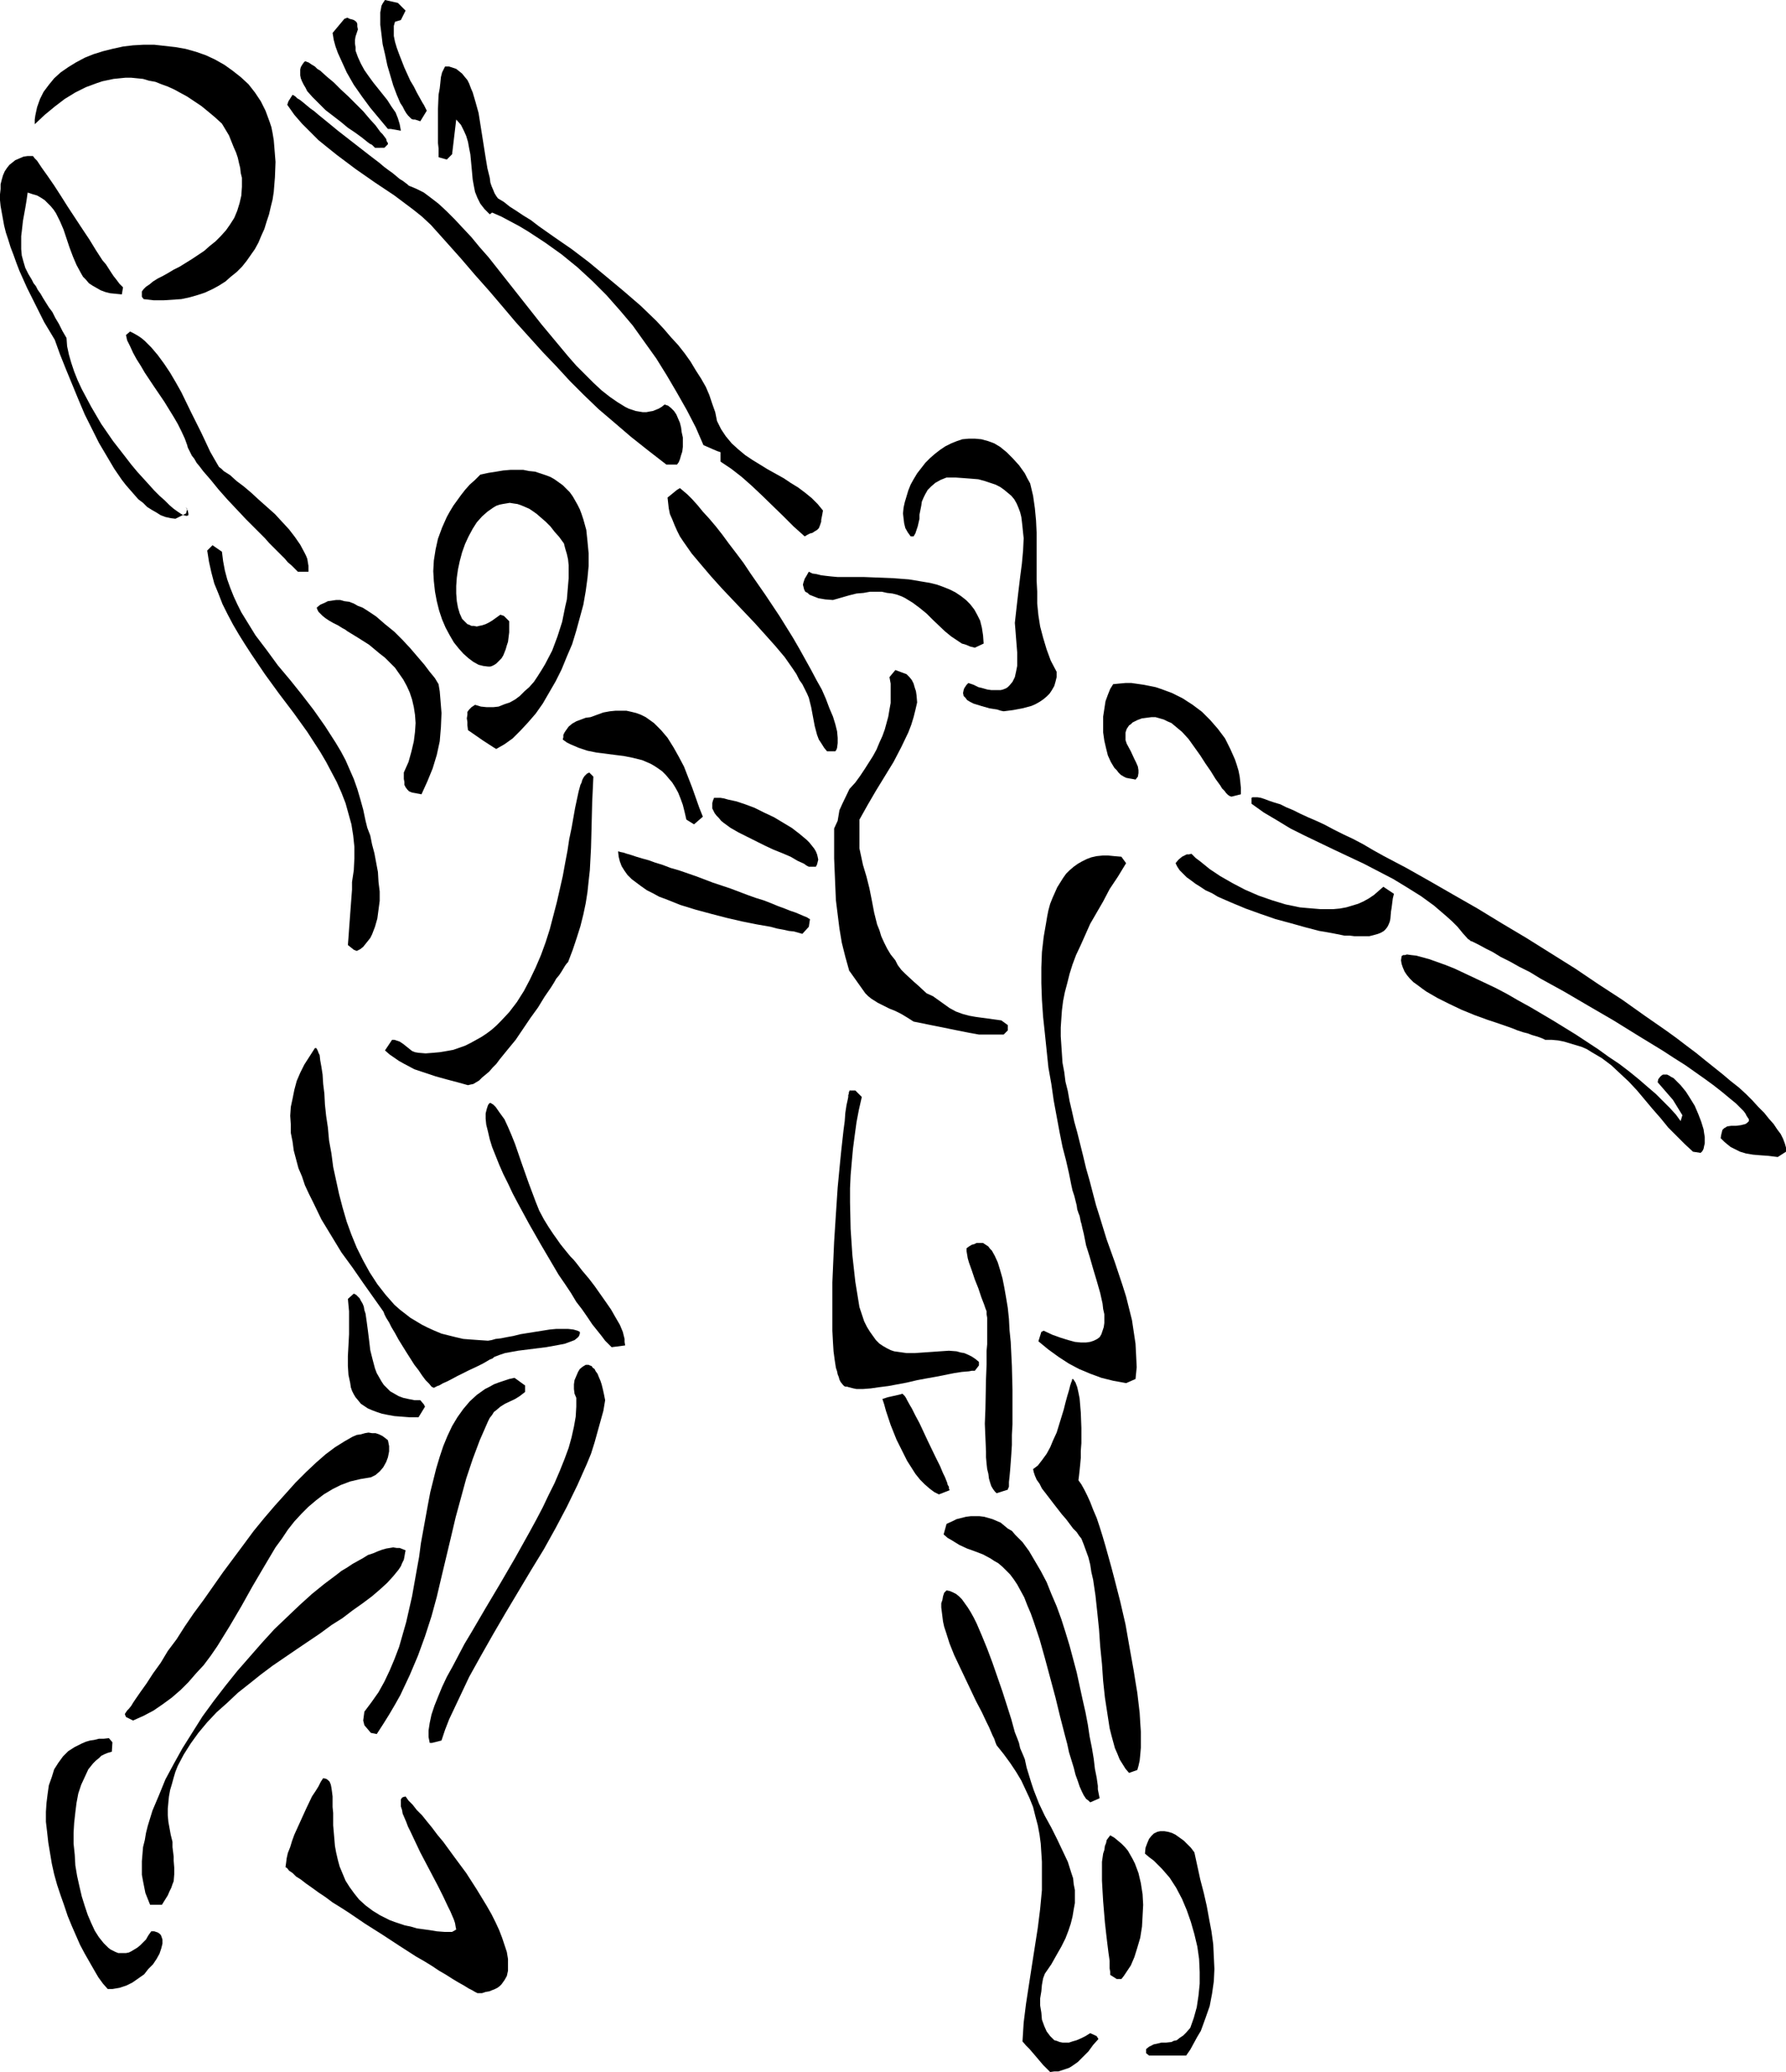 <?xml version="1.0" encoding="UTF-8" standalone="no"?>
<svg
   version="1.0"
   width="129.724mm"
   height="150.43mm"
   id="svg41"
   sodipodi:docname="Basketball Players 04.wmf"
   xmlns:inkscape="http://www.inkscape.org/namespaces/inkscape"
   xmlns:sodipodi="http://sodipodi.sourceforge.net/DTD/sodipodi-0.dtd"
   xmlns="http://www.w3.org/2000/svg"
   xmlns:svg="http://www.w3.org/2000/svg">
  <sodipodi:namedview
     id="namedview41"
     pagecolor="#ffffff"
     bordercolor="#000000"
     borderopacity="0.25"
     inkscape:showpageshadow="2"
     inkscape:pageopacity="0.0"
     inkscape:pagecheckerboard="0"
     inkscape:deskcolor="#d1d1d1"
     inkscape:document-units="mm" />
  <defs
     id="defs1">
    <pattern
       id="WMFhbasepattern"
       patternUnits="userSpaceOnUse"
       width="6"
       height="6"
       x="0"
       y="0" />
  </defs>
  <path
     style="fill:#000000;fill-opacity:1;fill-rule:evenodd;stroke:none"
     d="m 131.381,546.904 h -0.323 l -0.646,-0.323 -0.808,-0.485 -0.97,-0.485 -1.293,-0.808 -1.454,-0.808 -1.616,-0.969 -1.778,-1.131 -1.939,-1.131 -1.939,-1.293 -2.101,-1.293 -2.262,-1.293 -4.525,-2.908 -4.686,-3.07 -4.848,-3.07 -4.525,-3.07 -2.262,-1.454 -2.101,-1.293 -1.939,-1.454 -1.939,-1.293 -1.778,-1.293 -1.616,-1.131 -1.454,-1.131 -1.293,-0.808 -0.97,-0.969 -0.97,-0.646 -0.485,-0.646 -0.485,-0.323 0.162,-1.131 0.162,-1.293 0.323,-1.454 0.646,-1.616 0.485,-1.616 0.646,-1.777 1.616,-3.554 1.616,-3.554 1.616,-3.393 0.97,-1.454 0.808,-1.293 0.646,-1.293 0.646,-0.969 0.808,0.162 0.485,0.323 0.485,0.485 0.323,0.808 0.162,0.808 0.162,1.131 0.162,1.293 v 1.293 1.616 l 0.162,1.616 v 3.393 l 0.323,3.716 0.162,1.939 0.323,1.777 0.485,2.1 0.485,1.777 0.808,1.939 0.808,1.939 1.131,1.777 1.293,1.777 1.293,1.616 1.778,1.616 1.939,1.454 2.101,1.293 2.586,1.293 1.293,0.485 1.454,0.485 1.454,0.485 1.616,0.323 1.616,0.485 3.555,0.485 1.939,0.323 2.101,0.162 h 2.101 l 1.131,-0.646 -0.162,-0.808 -0.162,-0.969 -0.323,-0.969 -0.485,-1.131 -0.485,-1.131 -0.646,-1.293 -1.293,-2.747 -1.454,-2.908 -1.616,-3.07 -3.232,-6.14 -1.454,-3.07 -1.293,-2.747 -0.646,-1.293 -0.485,-1.293 -0.485,-1.131 -0.485,-1.131 -0.162,-0.969 -0.323,-0.969 v -0.808 -0.646 -0.485 l 0.323,-0.485 0.323,-0.162 0.646,-0.162 0.808,1.131 1.131,1.131 1.131,1.454 1.454,1.454 1.293,1.616 1.454,1.777 1.454,1.939 1.616,1.939 3.07,4.201 3.232,4.362 2.909,4.524 2.747,4.524 1.293,2.262 1.131,2.262 0.97,2.1 0.808,2.1 0.646,1.939 0.646,1.939 0.323,1.939 v 1.616 1.616 l -0.323,1.454 -0.646,1.131 -0.808,1.131 -0.485,0.485 -0.646,0.485 -0.646,0.323 -0.808,0.323 -0.808,0.323 -0.97,0.162 -0.97,0.323 z"
     id="path1" />
  <path
     style="fill:#000000;fill-opacity:1;fill-rule:evenodd;stroke:none"
     d="m 30.866,545.774 h -1.293 l -1.293,-1.454 -1.293,-1.777 -1.131,-1.939 -1.293,-2.262 -1.293,-2.262 -1.293,-2.424 -1.131,-2.585 -1.131,-2.585 -1.131,-2.747 -0.97,-2.908 -0.97,-2.747 -0.97,-2.908 -0.808,-2.908 -0.646,-2.908 -0.485,-2.908 -0.485,-2.908 -0.323,-2.908 -0.323,-2.747 v -2.747 l 0.162,-2.424 0.323,-2.585 0.323,-2.262 0.808,-2.262 0.646,-2.1 1.131,-1.777 1.293,-1.777 1.454,-1.454 1.778,-1.131 1.939,-0.969 1.131,-0.485 1.131,-0.323 1.131,-0.162 1.293,-0.323 h 1.293 l 1.454,-0.162 0.97,1.131 -0.162,2.585 -1.131,0.323 -0.808,0.323 -0.97,0.485 -0.646,0.646 -0.808,0.646 -0.808,0.808 -1.293,1.616 -0.97,2.1 -0.97,2.1 -0.808,2.424 -0.485,2.585 -0.323,2.585 -0.323,2.908 -0.162,2.747 v 2.908 l 0.323,3.07 0.162,2.908 0.485,2.908 0.646,2.908 0.646,2.747 0.808,2.585 0.808,2.424 0.97,2.262 0.97,2.1 1.131,1.777 1.293,1.616 1.293,1.293 0.646,0.485 0.646,0.323 0.646,0.323 0.808,0.323 h 0.646 0.808 0.646 l 0.808,-0.162 0.646,-0.323 0.808,-0.485 0.808,-0.485 0.808,-0.646 0.808,-0.808 0.808,-0.808 0.646,-1.131 0.808,-1.131 h 0.808 l 0.485,0.162 0.485,0.162 0.485,0.323 0.323,0.323 0.162,0.323 0.162,0.485 0.162,0.485 v 1.131 l -0.323,1.293 -0.485,1.454 -0.808,1.454 -0.97,1.454 -1.293,1.293 -1.131,1.454 -1.616,1.131 -1.616,1.131 -1.616,0.808 -1.939,0.646 z"
     id="path2" />
  <path
     style="fill:#000000;fill-opacity:1;fill-rule:evenodd;stroke:none"
     d="m 42.662,522.669 h -1.454 l -0.646,-1.616 -0.646,-1.616 -0.323,-1.616 -0.323,-1.616 -0.323,-1.777 v -1.777 -1.939 l 0.162,-1.939 0.162,-1.939 0.485,-1.939 0.323,-1.939 0.485,-1.939 0.646,-2.1 0.646,-2.1 1.778,-4.201 1.778,-4.362 2.262,-4.201 2.424,-4.362 2.747,-4.362 2.747,-4.362 3.07,-4.201 3.232,-4.201 3.232,-4.039 3.394,-3.878 3.394,-3.878 3.394,-3.716 3.555,-3.393 3.394,-3.231 3.394,-3.07 3.394,-2.747 3.232,-2.424 1.454,-1.131 1.616,-0.969 1.454,-0.969 1.454,-0.808 1.454,-0.808 1.293,-0.808 1.454,-0.485 1.131,-0.485 1.293,-0.485 1.131,-0.323 0.97,-0.162 0.97,-0.162 0.97,0.162 h 0.808 l 0.808,0.323 0.808,0.323 -0.162,0.808 -0.162,0.969 -0.162,0.808 -0.485,0.969 -0.323,0.808 -0.646,0.969 -1.454,1.777 -1.616,1.777 -1.939,1.777 -2.262,1.939 -2.586,1.939 -2.747,1.939 -2.747,2.1 -3.07,1.939 -3.07,2.262 -6.464,4.362 -6.626,4.524 -3.232,2.424 -3.232,2.585 -3.07,2.424 -2.909,2.747 -2.909,2.585 -2.586,2.747 -2.424,2.908 -2.101,2.908 -1.939,3.07 -1.616,3.07 -0.646,1.616 -0.485,1.616 -0.485,1.777 -0.485,1.616 -0.323,1.777 -0.162,1.616 -0.162,1.777 v 1.777 l 0.162,1.777 0.323,1.777 0.323,1.777 0.485,1.939 v 1.454 l 0.162,1.293 0.162,1.293 v 1.131 l 0.162,1.939 v 1.777 l -0.162,1.939 -0.323,0.808 -0.323,0.969 -0.485,0.969 -0.485,1.131 -0.808,1.293 -0.808,1.293 z"
     id="path3" />
  <path
     style="fill:#000000;fill-opacity:1;fill-rule:evenodd;stroke:none"
     d="m 118.614,478.238 h -0.646 l -0.162,-0.808 -0.162,-0.808 v -1.777 l 0.323,-2.1 0.485,-2.262 0.808,-2.424 0.97,-2.424 1.131,-2.747 1.293,-2.747 1.616,-2.908 1.616,-3.07 1.616,-3.07 1.939,-3.231 3.878,-6.624 4.04,-6.786 4.04,-6.947 3.878,-6.947 1.939,-3.554 1.778,-3.393 1.616,-3.393 1.616,-3.231 1.454,-3.393 1.293,-3.231 1.131,-3.07 0.808,-2.908 0.646,-2.908 0.485,-2.747 0.162,-2.747 v -2.424 l -0.485,-1.131 -0.162,-1.293 v -1.293 l 0.162,-1.131 0.485,-1.131 0.485,-1.131 0.485,-0.808 0.808,-0.646 0.808,-0.485 h 0.323 0.485 l 0.323,0.162 0.485,0.162 0.323,0.485 0.485,0.323 0.323,0.646 0.485,0.646 0.323,0.808 0.485,1.131 0.323,0.969 0.323,1.293 0.323,1.454 0.323,1.616 -0.485,2.908 -0.808,2.908 -0.808,2.908 -0.808,2.908 -0.97,3.07 -1.131,2.747 -2.586,5.816 -2.909,5.978 -3.07,5.816 -3.232,5.816 -3.555,5.816 -6.949,11.633 -3.394,5.816 -3.394,5.978 -3.232,5.816 -2.747,5.816 -2.747,5.816 -1.131,2.908 -0.97,2.908 z"
     id="path4" />
  <path
     style="fill:#000000;fill-opacity:1;fill-rule:evenodd;stroke:none"
     d="m 101.808,475.492 -1.778,-2.1 -0.323,-1.293 0.323,-2.424 1.939,-2.585 1.939,-2.747 1.616,-2.908 1.454,-3.07 1.293,-3.07 1.293,-3.393 0.97,-3.393 0.97,-3.393 0.808,-3.554 0.808,-3.554 1.293,-7.271 0.646,-3.554 0.485,-3.716 1.293,-7.109 0.646,-3.554 0.646,-3.393 0.808,-3.231 0.808,-3.231 0.97,-3.231 0.97,-2.908 1.131,-2.747 1.293,-2.747 1.454,-2.424 1.616,-2.262 1.778,-2.1 1.939,-1.777 2.262,-1.616 1.293,-0.646 1.131,-0.646 1.293,-0.485 1.454,-0.485 1.454,-0.485 1.454,-0.323 2.909,2.1 v 1.777 l -1.454,1.131 -1.293,0.808 -2.747,1.293 -1.293,0.808 -1.131,0.969 -0.646,0.485 -0.485,0.808 -0.646,0.808 -0.485,0.969 -2.262,5.17 -1.939,5.17 -1.778,5.332 -1.454,5.332 -1.454,5.332 -1.293,5.493 -2.586,10.825 -1.293,5.493 -1.454,5.332 -1.778,5.493 -1.939,5.332 -2.262,5.332 -1.293,2.747 -1.293,2.747 -1.454,2.585 -1.616,2.747 -1.616,2.585 -1.778,2.747 z"
     id="path5" />
  <path
     style="fill:#000000;fill-opacity:1;fill-rule:evenodd;stroke:none"
     d="m 36.522,472.099 -1.939,-0.969 -0.323,-0.808 0.323,-0.485 0.323,-0.485 0.485,-0.485 0.646,-0.808 0.485,-0.808 0.646,-0.969 1.454,-2.1 0.808,-1.131 0.808,-1.131 1.778,-2.747 2.101,-2.908 1.939,-3.231 2.424,-3.231 2.262,-3.554 2.424,-3.554 2.747,-3.716 5.333,-7.594 5.656,-7.594 2.747,-3.716 2.909,-3.554 2.909,-3.393 2.909,-3.231 2.747,-3.07 2.909,-2.908 2.747,-2.585 2.586,-2.262 1.293,-0.969 1.293,-0.969 1.293,-0.808 1.293,-0.808 1.131,-0.646 1.131,-0.646 1.131,-0.485 1.131,-0.162 1.131,-0.323 0.97,-0.162 0.97,0.162 h 0.97 l 0.97,0.323 0.97,0.485 0.646,0.485 0.808,0.646 0.323,1.616 v 1.454 l -0.323,1.616 -0.485,1.293 -0.808,1.454 -0.97,1.131 -1.131,0.969 -1.293,0.646 -2.909,0.485 -2.747,0.646 -2.586,0.969 -2.262,1.131 -2.424,1.454 -2.101,1.616 -2.101,1.777 -1.939,1.939 -1.939,2.1 -1.778,2.262 -1.616,2.424 -1.778,2.424 -3.07,5.17 -3.232,5.493 -3.07,5.493 -3.232,5.493 -3.394,5.493 -1.778,2.585 -1.939,2.585 -2.101,2.262 -2.101,2.424 -2.101,2.1 -2.424,2.1 -2.424,1.777 -2.586,1.777 -2.747,1.454 z"
     id="path6" />
  <path
     style="fill:#000000;fill-opacity:1;fill-rule:evenodd;stroke:none"
     d="m 95.505,356.417 1.616,-1.454 0.646,0.323 0.485,0.485 0.485,0.485 0.323,0.646 0.485,0.808 0.323,0.808 0.162,0.969 0.323,0.969 0.323,2.262 0.323,2.424 0.323,2.585 0.323,2.747 0.646,2.585 0.646,2.424 0.485,1.293 0.646,1.131 0.646,1.131 0.646,0.969 0.808,0.808 0.97,0.969 1.131,0.646 1.131,0.646 1.293,0.485 1.454,0.323 1.616,0.323 h 1.616 l 0.97,1.131 0.323,0.646 -1.778,2.908 h -2.424 l -2.101,-0.162 -2.101,-0.162 -1.778,-0.323 -1.616,-0.323 -1.454,-0.485 -1.293,-0.485 -1.131,-0.485 -0.97,-0.646 -0.97,-0.646 -0.646,-0.808 -0.808,-0.969 -0.485,-0.808 -0.485,-0.969 -0.323,-0.969 -0.162,-1.131 -0.485,-2.262 -0.162,-2.424 v -2.747 l 0.162,-2.908 0.162,-3.07 v -3.07 -3.231 z"
     id="path7" />
  <path
     style="fill:#000000;fill-opacity:1;fill-rule:evenodd;stroke:none"
     d="m 119.099,380.814 -0.323,-0.162 -0.323,-0.162 -0.646,-0.808 -0.97,-0.969 -0.97,-1.293 -0.97,-1.454 -1.131,-1.454 -2.262,-3.554 -2.101,-3.393 -0.97,-1.777 -0.97,-1.616 -0.646,-1.293 -0.808,-1.293 -0.485,-0.969 -0.162,-0.485 -0.162,-0.323 -2.747,-3.878 -2.747,-3.878 -2.909,-4.201 -3.07,-4.201 -2.747,-4.524 -2.747,-4.524 -2.262,-4.685 -1.131,-2.262 -1.131,-2.424 -0.808,-2.424 -0.97,-2.262 -0.646,-2.424 -0.646,-2.424 -0.323,-2.424 -0.485,-2.424 v -2.262 l -0.162,-2.424 0.162,-2.424 0.485,-2.262 0.485,-2.424 0.646,-2.424 0.97,-2.262 1.131,-2.262 1.454,-2.262 1.454,-2.262 h 0.323 l 0.162,0.162 0.162,0.323 0.162,0.323 0.162,0.485 0.323,0.646 0.162,1.454 0.323,1.777 0.323,2.1 0.162,2.585 0.323,2.585 0.162,3.07 0.323,3.07 0.485,3.231 0.323,3.554 0.646,3.554 0.485,3.716 0.808,3.716 0.808,3.716 0.97,3.716 1.131,3.878 1.293,3.554 1.454,3.554 1.778,3.554 1.778,3.231 2.101,3.231 2.262,2.908 2.424,2.747 1.454,1.293 1.454,1.131 1.454,1.131 1.616,0.969 1.616,0.969 1.616,0.808 1.778,0.808 1.939,0.808 1.939,0.485 1.939,0.485 2.101,0.485 2.101,0.162 2.262,0.162 2.424,0.162 0.97,-0.162 1.131,-0.323 1.454,-0.162 1.616,-0.323 1.778,-0.323 1.939,-0.485 4.04,-0.646 4.04,-0.646 1.778,-0.162 h 1.778 1.454 l 1.454,0.162 1.131,0.323 0.323,0.162 0.323,0.162 v 0.485 l -0.162,0.485 -0.162,0.323 -0.323,0.323 -0.808,0.646 -1.293,0.485 -1.293,0.485 -1.616,0.323 -1.778,0.323 -1.778,0.323 -3.878,0.485 -3.878,0.485 -1.778,0.323 -1.778,0.323 -1.454,0.485 -1.293,0.485 -0.323,0.162 -0.323,0.323 -0.808,0.323 -0.808,0.485 -1.131,0.646 -1.293,0.646 -2.747,1.293 -2.909,1.454 -2.747,1.454 -1.131,0.485 -1.131,0.646 -0.485,0.162 -0.323,0.162 z"
     id="path8" />
  <path
     style="fill:#000000;fill-opacity:1;fill-rule:evenodd;stroke:none"
     d="m 167.902,369.665 -0.808,-0.808 -0.97,-0.969 -0.97,-1.293 -1.293,-1.616 -1.293,-1.616 -1.293,-1.939 -1.454,-2.1 -1.616,-2.1 -1.454,-2.424 -1.616,-2.424 -1.778,-2.585 -1.616,-2.747 -3.232,-5.493 -3.232,-5.655 -3.07,-5.655 -1.454,-2.747 -1.293,-2.747 -1.293,-2.585 -1.131,-2.585 -0.97,-2.424 -0.97,-2.424 -0.646,-2.1 -0.485,-2.1 -0.485,-1.939 -0.162,-1.616 v -1.454 l 0.323,-1.293 0.323,-0.969 0.323,-0.485 0.323,-0.162 0.808,0.485 0.646,0.646 1.131,1.616 1.293,1.777 0.97,2.1 0.97,2.262 0.97,2.424 1.778,5.17 1.939,5.493 0.97,2.585 0.97,2.585 0.97,2.424 1.293,2.424 1.293,2.1 1.293,1.939 0.808,1.131 1.131,1.616 1.293,1.616 1.454,1.777 0.808,0.808 0.808,0.969 1.616,2.1 1.778,2.1 1.616,2.1 3.07,4.362 1.454,2.1 1.293,2.262 1.131,1.939 0.808,1.939 0.485,1.939 v 0.808 l 0.162,0.969 z"
     id="path9" />
  <path
     style="fill:#000000;fill-opacity:1;fill-rule:evenodd;stroke:none"
     d="m 128.472,297.768 -2.909,-0.808 -3.07,-0.808 -2.909,-0.808 -2.909,-0.969 -2.909,-0.969 -2.747,-1.454 -1.454,-0.808 -2.586,-1.777 -1.293,-1.131 1.939,-2.908 h 0.646 l 0.485,0.162 0.97,0.323 0.97,0.646 0.808,0.646 1.616,1.293 0.808,0.323 0.97,0.162 1.939,0.162 2.101,-0.162 1.778,-0.162 1.939,-0.323 1.778,-0.323 3.232,-1.131 1.616,-0.808 1.454,-0.808 1.454,-0.808 1.454,-0.969 1.293,-0.969 1.293,-1.131 1.131,-1.131 2.424,-2.585 2.101,-2.747 1.939,-3.07 1.616,-3.07 1.616,-3.393 1.454,-3.393 1.293,-3.554 1.131,-3.554 0.97,-3.716 0.97,-3.716 0.808,-3.554 0.808,-3.554 0.646,-3.554 0.646,-3.393 0.485,-3.231 0.646,-3.07 0.485,-2.747 0.485,-2.747 0.485,-2.262 0.485,-2.262 0.485,-1.777 0.323,-0.646 0.162,-0.646 0.323,-0.646 0.323,-0.485 0.323,-0.323 0.323,-0.323 0.323,-0.162 0.323,-0.162 1.131,1.131 -0.162,3.554 -0.162,3.393 -0.162,6.463 -0.162,6.14 -0.323,6.14 -0.323,2.908 -0.323,3.07 -0.485,3.07 -0.646,3.07 -0.808,3.231 -0.97,3.07 -1.131,3.393 -1.293,3.393 -0.323,0.323 -0.485,0.646 -0.485,0.808 -0.485,0.808 -0.646,0.969 -0.808,0.969 -0.646,1.131 -0.808,1.293 -1.778,2.585 -1.778,2.908 -2.101,2.908 -4.04,5.978 -2.262,2.747 -2.101,2.585 -0.97,1.293 -0.97,0.969 -0.97,1.131 -0.97,0.808 -0.97,0.808 -0.808,0.808 -0.808,0.485 -0.808,0.485 -0.808,0.162 z"
     id="path10" />
  <path
     style="fill:#000000;fill-opacity:1;fill-rule:evenodd;stroke:none"
     d="m 97.121,260.608 -1.616,-1.293 0.162,-2.1 0.162,-2.262 0.323,-4.362 0.323,-4.362 0.162,-2.1 v -2.1 l 0.485,-3.231 0.162,-3.231 v -3.231 l -0.323,-3.07 -0.485,-3.07 -0.808,-2.908 -0.808,-2.908 -1.131,-2.908 -1.293,-2.908 -1.454,-2.747 -1.454,-2.747 -1.616,-2.747 -3.555,-5.493 -3.717,-5.17 -4.04,-5.332 -3.878,-5.332 -3.717,-5.493 -1.778,-2.747 -1.616,-2.585 -1.616,-2.747 -1.454,-2.747 -1.454,-2.908 -1.131,-2.908 -1.131,-2.747 -0.808,-3.07 -0.646,-2.908 -0.485,-3.07 1.454,-1.454 2.586,1.777 0.323,2.585 0.485,2.585 0.646,2.424 0.808,2.262 0.97,2.424 0.97,2.1 1.131,2.262 1.293,2.1 2.586,4.201 3.07,4.039 3.07,4.201 3.394,4.039 3.232,4.039 3.232,4.201 3.07,4.362 2.909,4.524 1.454,2.424 1.293,2.424 1.131,2.585 1.131,2.585 0.97,2.747 0.808,2.747 0.808,2.908 0.646,3.07 0.485,1.939 0.808,2.1 0.485,2.424 0.646,2.424 0.485,2.585 0.485,2.585 0.162,2.747 0.323,2.585 v 2.585 l -0.323,2.424 -0.323,2.424 -0.646,2.262 -0.808,2.1 -0.485,0.969 -0.646,0.808 -0.646,0.808 -0.646,0.808 -0.808,0.646 -0.97,0.485 z"
     id="path11" />
  <path
     style="fill:#000000;fill-opacity:1;fill-rule:evenodd;stroke:none"
     d="m 220.261,256.245 -1.131,-0.323 -1.131,-0.323 -1.454,-0.162 -1.454,-0.323 -1.778,-0.323 -1.778,-0.485 -3.717,-0.646 -4.04,-0.808 -4.202,-0.969 -4.363,-1.131 -4.202,-1.131 -4.202,-1.293 -4.04,-1.616 -1.778,-0.646 -1.778,-0.969 -1.616,-0.808 -1.616,-1.131 -1.293,-0.969 -1.293,-0.969 -1.131,-1.131 -0.808,-1.131 -0.808,-1.293 -0.485,-1.293 -0.323,-1.293 -0.162,-1.454 h 0.162 l 0.485,0.162 0.808,0.162 0.97,0.323 1.131,0.323 1.454,0.485 1.616,0.485 1.778,0.485 1.778,0.646 2.101,0.646 2.101,0.808 2.262,0.646 4.686,1.616 4.686,1.777 4.848,1.616 4.686,1.777 2.262,0.808 2.101,0.646 2.101,0.808 1.939,0.808 1.778,0.646 1.616,0.646 1.454,0.485 1.131,0.485 1.131,0.485 0.808,0.323 0.485,0.323 0.323,0.162 -0.323,2.1 z"
     id="path12" />
  <path
     style="fill:#000000;fill-opacity:1;fill-rule:evenodd;stroke:none"
     d="m 222.038,237.827 -0.646,-0.323 -0.646,-0.485 -1.778,-0.808 -1.939,-1.131 -2.262,-0.969 -2.424,-0.969 -2.424,-1.131 -4.848,-2.424 -2.262,-1.131 -2.262,-1.293 -1.778,-1.293 -0.808,-0.646 -0.646,-0.808 -0.646,-0.646 -0.485,-0.646 -0.323,-0.646 -0.323,-0.646 v -0.808 -0.646 l 0.162,-0.646 0.323,-0.808 h 1.778 l 0.97,0.162 1.131,0.323 2.262,0.485 2.424,0.808 2.586,0.969 2.586,1.293 2.747,1.293 2.424,1.454 2.424,1.454 2.101,1.616 1.939,1.616 0.808,0.808 0.646,0.808 0.646,0.808 0.485,0.808 0.323,0.808 0.162,0.646 0.162,0.808 -0.162,0.646 -0.162,0.646 -0.323,0.646 z"
     id="path13" />
  <path
     style="fill:#000000;fill-opacity:1;fill-rule:evenodd;stroke:none"
     d="m 190.526,226.194 -2.101,-1.293 -0.485,-2.1 -0.485,-1.939 -0.646,-1.777 -0.646,-1.616 -0.808,-1.454 -0.808,-1.293 -0.97,-1.131 -0.808,-0.969 -0.97,-0.969 -1.131,-0.808 -0.97,-0.646 -1.131,-0.646 -2.262,-0.969 -2.586,-0.646 -2.424,-0.485 -2.586,-0.323 -5.01,-0.646 -2.424,-0.485 -2.424,-0.808 -2.262,-0.969 -0.97,-0.485 -1.131,-0.808 0.162,-0.646 v -0.646 l 0.323,-0.646 0.323,-0.485 0.808,-1.131 0.97,-0.808 1.131,-0.646 1.293,-0.485 1.293,-0.485 1.293,-0.162 1.778,-0.646 1.778,-0.646 1.778,-0.323 1.616,-0.162 h 1.454 1.454 l 1.454,0.323 1.293,0.323 1.293,0.485 1.293,0.646 1.131,0.808 1.131,0.808 0.97,0.969 0.97,0.969 1.778,2.1 1.616,2.585 1.454,2.585 1.454,2.747 1.131,2.908 1.131,2.908 0.97,2.747 0.97,2.747 0.97,2.424 z"
     id="path14" />
  <path
     style="fill:#000000;fill-opacity:1;fill-rule:evenodd;stroke:none"
     d="m 113.12,217.469 -0.808,-0.323 -0.485,-0.485 -0.485,-0.646 -0.323,-0.646 v -0.808 l -0.162,-0.808 v -1.777 l 1.293,-2.908 0.808,-2.908 0.646,-2.747 0.323,-2.585 0.162,-2.424 -0.162,-2.262 -0.323,-2.1 -0.485,-2.1 -0.646,-1.939 -0.808,-1.777 -0.97,-1.777 -1.131,-1.616 -1.131,-1.616 -1.293,-1.293 -1.454,-1.454 -1.454,-1.131 -2.909,-2.424 -3.07,-1.939 -2.909,-1.777 -0.646,-0.485 -0.646,-0.323 -1.293,-0.808 -1.293,-0.646 -1.131,-0.646 -0.97,-0.646 -0.808,-0.646 -0.646,-0.646 -0.485,-0.485 -0.323,-0.646 -0.162,-0.485 0.97,-0.808 1.131,-0.485 0.97,-0.485 1.131,-0.162 1.131,-0.162 h 1.131 l 1.131,0.323 1.293,0.162 1.293,0.485 1.131,0.646 1.293,0.485 1.293,0.808 2.424,1.616 2.424,2.1 2.586,2.1 2.262,2.262 2.101,2.262 1.939,2.262 1.939,2.262 1.454,1.939 0.808,0.969 0.646,0.808 0.485,0.808 0.485,0.808 0.323,1.939 0.162,1.939 0.323,4.039 -0.162,3.878 -0.323,3.878 -0.808,3.716 -1.131,3.716 -1.454,3.554 -1.616,3.554 z"
     id="path15" />
  <path
     style="fill:#000000;fill-opacity:1;fill-rule:evenodd;stroke:none"
     d="m 135.421,205.029 -2.747,-1.777 -4.202,-2.908 -0.162,-1.293 v -0.969 l -0.162,-0.969 0.162,-0.969 v -0.808 l 0.485,-0.646 0.646,-0.646 0.97,-0.646 1.616,0.485 1.616,0.162 h 1.778 l 1.454,-0.162 1.616,-0.646 1.454,-0.485 1.454,-0.808 1.293,-0.969 1.293,-1.293 1.293,-1.131 1.293,-1.454 0.97,-1.454 1.131,-1.777 0.97,-1.616 1.939,-3.716 1.454,-3.878 1.293,-4.039 0.808,-4.039 0.485,-2.1 0.162,-1.939 0.162,-1.939 0.162,-1.939 v -1.777 -1.777 l -0.162,-1.616 -0.323,-1.454 -0.485,-1.616 -0.323,-1.293 -1.293,-1.777 -1.293,-1.454 -1.131,-1.454 -1.293,-1.293 -1.131,-0.969 -1.293,-1.131 -1.131,-0.808 -0.97,-0.646 -1.131,-0.485 -1.131,-0.485 -0.97,-0.323 -1.131,-0.162 -0.97,-0.162 -0.97,0.162 -0.97,0.162 -0.808,0.162 -0.97,0.323 -0.808,0.485 -1.616,1.131 -1.454,1.293 -1.454,1.616 -1.131,1.777 -1.131,2.1 -0.97,2.1 -0.808,2.262 -0.646,2.424 -0.485,2.262 -0.323,2.262 -0.162,2.262 v 2.1 l 0.162,2.1 0.323,1.777 0.485,1.616 0.646,1.454 0.485,0.485 0.485,0.485 0.485,0.485 0.485,0.162 0.646,0.323 h 0.646 l 0.808,0.162 0.646,-0.162 0.808,-0.162 0.97,-0.323 0.97,-0.485 0.808,-0.485 1.131,-0.808 1.131,-0.808 0.97,0.323 1.454,1.454 v 1.616 1.454 l -0.162,1.293 -0.162,1.293 -0.323,0.969 -0.323,1.131 -0.646,1.616 -0.485,0.808 -0.485,0.485 -0.485,0.485 -0.485,0.485 -0.485,0.323 -0.646,0.323 -0.485,0.162 h -0.646 l -1.293,-0.162 -1.293,-0.323 -1.454,-0.808 -1.293,-0.969 -1.454,-1.293 -1.293,-1.454 -1.293,-1.616 -1.131,-1.939 -1.131,-2.1 -0.97,-2.262 -0.808,-2.424 -0.646,-2.585 -0.485,-2.585 -0.323,-2.908 -0.162,-2.747 0.162,-2.908 0.485,-3.07 0.646,-2.908 1.131,-3.07 1.293,-2.908 0.808,-1.454 0.97,-1.616 2.101,-2.908 1.131,-1.454 1.293,-1.454 1.454,-1.293 1.454,-1.454 2.262,-0.485 2.101,-0.323 1.939,-0.323 1.939,-0.162 h 1.939 1.616 l 1.616,0.323 1.616,0.162 1.454,0.485 1.454,0.485 1.293,0.485 1.131,0.646 1.131,0.808 1.131,0.808 0.97,0.969 0.97,0.969 0.808,1.131 0.646,1.131 0.646,1.131 0.646,1.293 0.485,1.293 0.485,1.454 0.808,2.908 0.323,3.07 0.323,3.393 v 3.393 l -0.323,3.393 -0.485,3.554 -0.646,3.716 -0.97,3.554 -0.97,3.554 -1.131,3.716 -1.454,3.393 -1.454,3.554 -1.616,3.231 -1.778,3.07 -1.778,3.07 -1.939,2.747 -2.101,2.424 -2.101,2.262 -2.101,2.1 -2.262,1.616 -1.131,0.646 -1.131,0.646 z"
     id="path16" />
  <path
     style="fill:#000000;fill-opacity:1;fill-rule:evenodd;stroke:none"
     d="m 81.77,156.882 -0.485,-0.485 -0.646,-0.646 -0.646,-0.646 -0.97,-0.808 -0.808,-0.969 -0.97,-0.969 -2.262,-2.262 -1.131,-1.131 -1.131,-1.293 -2.586,-2.585 -2.586,-2.585 -5.171,-5.493 -2.424,-2.747 -2.101,-2.585 -2.101,-2.424 -0.97,-1.293 -0.808,-0.969 -0.646,-1.131 -0.646,-0.808 -0.485,-0.969 -0.323,-0.646 -0.323,-0.646 -0.162,-0.646 -0.646,-1.777 -0.97,-2.1 -0.97,-1.939 -1.131,-1.939 -2.586,-4.201 -2.747,-4.039 -1.293,-1.939 -1.293,-1.939 -1.131,-1.939 -1.131,-1.777 -0.97,-1.777 -0.808,-1.777 -0.808,-1.616 -0.323,-1.454 1.131,-0.969 0.97,0.485 1.131,0.646 0.97,0.646 0.97,0.808 1.778,1.777 1.778,2.1 1.778,2.424 1.616,2.423 1.616,2.747 1.454,2.585 2.747,5.655 1.454,2.908 1.293,2.585 1.293,2.747 1.131,2.424 1.293,2.262 1.131,1.939 0.646,0.485 0.646,0.646 1.778,1.131 1.778,1.616 1.939,1.454 2.101,1.777 2.101,1.939 4.363,3.878 1.939,2.1 1.939,2.1 1.616,2.1 1.454,2.1 1.131,2.1 0.485,0.969 0.323,0.808 0.162,0.969 0.162,0.969 v 0.808 0.808 z"
     id="path17" />
  <path
     style="fill:#000000;fill-opacity:1;fill-rule:evenodd;stroke:none"
     d="m 48.157,142.341 -1.293,-0.162 -1.454,-0.323 -1.293,-0.485 -1.293,-0.808 -1.131,-0.646 -1.293,-0.808 -1.131,-1.131 -1.293,-0.969 -1.131,-1.293 -1.131,-1.293 -1.131,-1.293 -1.131,-1.454 -2.101,-3.07 -2.101,-3.554 -2.101,-3.554 -1.939,-3.878 -1.939,-3.878 -1.778,-4.201 L 18.099,101.303 16.483,97.263 15.029,93.224 12.12,88.377 9.696,83.53 7.434,79.006 5.333,74.321 4.525,72.22 3.717,69.959 2.909,67.858 2.262,65.758 1.616,63.819 1.131,61.88 0.808,60.103 0.485,58.326 0.162,56.548 0,54.933 V 53.317 L 0.162,51.863 V 50.57 L 0.485,49.278 0.808,48.147 1.293,47.016 1.939,46.047 2.586,45.239 3.394,44.593 4.202,43.946 5.333,43.462 6.464,42.977 7.595,42.815 h 1.454 l 0.485,0.646 0.646,0.646 0.646,0.969 0.646,0.969 0.808,1.131 0.808,1.131 1.778,2.585 1.778,2.747 1.939,3.07 4.04,6.14 1.939,2.908 1.778,2.908 1.778,2.747 0.97,1.131 1.454,2.262 0.646,0.969 0.646,0.808 0.485,0.646 0.485,0.646 0.485,0.485 0.323,0.323 0.162,0.162 -0.323,1.939 -1.616,-0.162 -1.616,-0.162 -1.293,-0.323 -1.293,-0.485 -1.131,-0.646 -1.131,-0.646 -0.97,-0.646 -0.808,-0.969 -0.808,-0.808 -0.646,-1.131 -1.131,-2.1 -0.97,-2.262 -0.97,-2.585 -1.616,-4.847 -0.97,-2.262 -1.131,-2.262 -0.646,-0.969 -0.808,-0.969 L 13.09,55.741 12.282,54.933 11.312,54.287 10.181,53.64 9.05,53.317 7.595,52.832 7.272,55.094 6.949,57.033 6.626,58.81 6.302,60.588 6.141,62.042 5.979,63.496 5.818,64.788 v 1.293 2.262 l 0.162,1.777 0.485,1.777 0.485,1.616 0.808,1.616 0.97,1.616 0.485,0.969 0.646,0.808 0.485,0.969 0.808,1.131 0.646,1.131 0.808,1.293 0.808,1.293 0.97,1.293 0.808,1.616 0.97,1.616 0.97,1.939 1.131,1.939 0.162,2.262 0.485,2.262 0.646,2.262 0.808,2.424 0.97,2.424 1.131,2.424 1.293,2.424 1.293,2.424 2.747,4.685 3.232,4.685 3.394,4.362 1.616,2.1 1.616,1.939 1.616,1.777 1.616,1.777 1.454,1.616 1.454,1.454 1.454,1.293 1.293,1.293 1.131,0.969 1.131,0.808 0.97,0.646 0.646,0.323 0.646,0.162 h 0.323 l 0.323,-0.162 v -0.485 l -0.162,-0.808 -0.323,-0.485 -0.162,-0.485 0.323,0.646 -0.323,1.131 z"
     id="path18" />
  <path
     style="fill:#000000;fill-opacity:1;fill-rule:evenodd;stroke:none"
     d="m 39.43,82.076 -0.485,-0.646 v -0.646 -0.808 l 0.485,-0.646 0.646,-0.646 0.97,-0.646 0.97,-0.808 1.293,-0.808 1.293,-0.646 1.454,-0.808 1.616,-0.969 1.616,-0.808 3.394,-2.1 3.394,-2.262 1.454,-1.293 1.616,-1.293 1.454,-1.454 1.454,-1.616 1.131,-1.616 1.131,-1.777 0.808,-1.939 0.646,-2.1 0.485,-2.1 0.162,-2.424 V 48.793 l -0.323,-1.293 -0.162,-1.454 -0.323,-1.293 -0.323,-1.454 -0.485,-1.454 -0.646,-1.454 -0.646,-1.616 -0.646,-1.616 -0.97,-1.616 -0.97,-1.616 -1.939,-1.777 -1.939,-1.616 L 55.267,29.082 53.328,27.79 51.389,26.497 49.611,25.528 47.834,24.558 46.056,23.75 44.278,23.104 42.662,22.458 40.885,22.135 39.269,21.65 37.653,21.488 36.037,21.327 h -1.616 l -1.616,0.162 -1.616,0.162 -3.07,0.646 -1.454,0.485 -3.07,1.131 -2.909,1.454 -2.909,1.777 -2.747,2.1 -2.747,2.262 -2.747,2.585 v -1.293 l 0.162,-1.131 0.485,-2.262 0.808,-2.262 0.97,-1.939 1.454,-1.939 1.454,-1.777 1.778,-1.616 2.101,-1.454 2.101,-1.293 2.424,-1.293 2.424,-0.969 2.586,-0.808 2.586,-0.646 2.909,-0.646 2.747,-0.323 2.909,-0.162 h 2.909 l 2.909,0.323 2.909,0.323 2.747,0.485 2.909,0.808 2.747,0.969 2.424,1.131 2.586,1.454 2.262,1.616 2.262,1.777 2.101,1.939 1.778,2.262 1.616,2.424 1.293,2.585 1.131,3.07 0.485,1.454 0.323,1.616 0.323,1.939 0.162,1.939 0.323,4.039 -0.162,4.201 -0.323,4.039 -0.323,2.1 -0.485,1.939 -0.485,2.1 -0.646,1.939 -0.646,2.1 -0.808,1.777 -0.808,1.939 -0.97,1.777 -1.131,1.616 -1.131,1.616 -1.293,1.616 -1.454,1.454 -1.616,1.293 -1.454,1.293 -1.778,1.131 -1.778,0.969 -2.101,0.969 -1.939,0.646 -2.262,0.646 -2.262,0.485 -2.424,0.162 -2.424,0.162 h -2.747 z"
     id="path19" />
  <path
     style="fill:#000000;fill-opacity:1;fill-rule:evenodd;stroke:none"
     d="m 288.294,568.554 -0.97,-0.969 -0.97,-0.969 -1.778,-2.1 -1.939,-2.262 -0.97,-0.969 -0.97,-1.131 0.323,-5.17 0.646,-5.17 1.616,-10.502 1.616,-10.34 0.646,-5.17 0.485,-5.17 v -5.17 -2.585 l -0.323,-5.009 -0.323,-2.424 -0.485,-2.585 -0.646,-2.424 -0.646,-2.585 -0.97,-2.424 -1.131,-2.424 -1.131,-2.424 -1.454,-2.424 -1.616,-2.424 -1.778,-2.424 -1.939,-2.424 -0.323,-0.808 -0.323,-0.969 -0.485,-0.969 -0.485,-1.131 -0.485,-1.131 -0.646,-1.293 -1.293,-2.747 -1.616,-3.07 -1.454,-3.07 -3.07,-6.463 -1.454,-3.07 -1.293,-3.231 -0.97,-3.07 -0.485,-1.454 -0.323,-1.454 -0.162,-1.293 -0.162,-1.293 -0.162,-1.293 v -1.131 l 0.323,-0.969 0.162,-0.969 0.323,-0.969 0.646,-0.646 0.808,0.162 0.808,0.323 0.97,0.485 0.808,0.646 0.808,0.808 0.808,1.131 0.808,1.131 0.808,1.293 0.808,1.454 0.808,1.616 1.454,3.393 1.454,3.554 1.454,3.878 2.747,7.917 1.293,4.039 1.131,3.554 0.485,1.777 0.485,1.777 0.646,1.616 0.485,1.293 0.323,1.454 0.485,1.131 0.485,1.131 0.323,0.808 0.485,2.262 0.646,2.1 0.646,2.1 0.646,1.939 1.454,3.716 1.616,3.393 1.778,3.231 1.616,3.231 1.454,3.07 1.454,3.07 0.97,3.07 0.485,1.454 0.162,1.616 0.323,1.616 v 1.777 1.777 l -0.323,1.777 -0.323,1.939 -0.485,1.939 -0.646,1.939 -0.808,2.1 -1.131,2.262 -1.293,2.262 -1.454,2.585 -1.778,2.585 -0.485,1.293 -0.323,1.777 -0.162,1.777 -0.323,1.939 v 1.939 l 0.323,1.939 0.162,1.939 0.646,1.777 0.646,1.454 0.485,0.646 0.485,0.646 0.646,0.646 0.485,0.485 0.646,0.162 0.808,0.323 0.808,0.162 h 0.808 0.97 l 0.97,-0.323 1.131,-0.323 1.131,-0.485 1.293,-0.646 1.293,-0.808 1.778,0.808 0.485,0.808 -1.454,1.616 -1.293,1.777 -1.454,1.454 -1.454,1.454 -1.616,1.131 -0.808,0.485 -0.97,0.323 -0.97,0.323 -0.97,0.323 h -1.131 z"
     id="path20" />
  <path
     style="fill:#000000;fill-opacity:1;fill-rule:evenodd;stroke:none"
     d="m 315.443,564.031 -0.808,-0.646 v -1.131 l 0.808,-0.646 0.646,-0.323 0.646,-0.323 0.808,-0.162 1.293,-0.323 h 1.293 l 1.454,-0.162 0.646,-0.323 0.808,-0.162 0.808,-0.646 0.97,-0.646 0.808,-0.808 1.131,-1.293 0.97,-2.747 0.808,-2.908 0.485,-3.231 0.323,-3.231 v -3.231 l -0.162,-3.554 -0.485,-3.393 -0.808,-3.393 -0.97,-3.393 -1.131,-3.231 -1.293,-3.07 -1.616,-3.07 -1.778,-2.747 -2.101,-2.424 -1.131,-1.131 -1.131,-1.131 -1.293,-0.969 -1.131,-0.969 0.162,-1.616 0.485,-1.293 0.485,-1.131 0.646,-0.808 0.646,-0.646 0.97,-0.485 0.808,-0.162 h 1.131 l 0.97,0.162 1.131,0.323 0.97,0.485 1.131,0.808 1.131,0.808 0.97,0.969 0.97,0.969 0.97,1.293 1.616,7.432 0.97,3.716 0.808,3.554 0.646,3.554 0.646,3.393 0.485,3.554 0.162,3.393 0.162,3.393 -0.162,3.393 -0.485,3.393 -0.646,3.393 -1.131,3.231 -0.646,1.777 -0.646,1.777 -0.97,1.616 -0.97,1.777 -0.97,1.777 -1.131,1.616 z"
     id="path21" />
  <path
     style="fill:#000000;fill-opacity:1;fill-rule:evenodd;stroke:none"
     d="m 307.848,543.027 h -1.293 l -1.778,-1.131 v -0.808 l -0.162,-0.969 v -2.1 l -0.323,-2.262 -0.323,-2.585 -0.323,-2.747 -0.323,-2.908 -0.485,-5.816 -0.162,-2.747 -0.162,-2.908 v -2.585 -2.585 l 0.323,-2.262 0.323,-0.969 0.162,-1.131 0.323,-0.808 0.162,-0.808 0.485,-0.646 0.485,-0.646 1.131,0.646 0.97,0.808 0.97,0.808 0.97,0.969 0.808,0.969 0.646,1.131 0.646,1.131 0.646,1.293 0.485,1.293 0.485,1.293 0.646,2.747 0.485,3.07 0.162,2.908 -0.162,3.07 -0.162,2.908 -0.485,3.07 -0.808,2.747 -0.808,2.585 -0.97,2.262 -0.646,0.969 -0.646,0.969 -0.646,0.969 z"
     id="path22" />
  <path
     style="fill:#000000;fill-opacity:1;fill-rule:evenodd;stroke:none"
     d="m 299.283,494.557 -0.485,-0.485 -0.646,-0.485 -0.646,-0.969 -0.485,-0.969 -0.646,-1.454 -0.485,-1.454 -0.646,-1.777 -0.485,-1.939 -0.646,-2.1 -0.646,-2.1 -0.485,-2.262 -0.646,-2.424 -1.293,-5.009 -1.293,-5.332 -2.909,-10.825 -1.454,-5.17 -0.808,-2.424 -0.808,-2.424 -0.808,-2.262 -0.97,-2.262 -0.808,-2.1 -0.97,-1.777 -0.97,-1.777 -0.97,-1.454 -0.97,-1.293 -1.131,-1.131 -0.97,-0.969 -1.131,-0.969 -1.131,-0.646 -0.97,-0.646 -2.101,-1.131 -2.101,-0.808 -2.262,-0.808 -2.101,-0.969 -2.101,-1.293 -1.131,-0.646 -1.131,-0.969 0.808,-2.908 1.454,-0.646 1.293,-0.646 1.293,-0.323 1.293,-0.323 1.293,-0.162 h 1.293 1.131 l 1.293,0.162 1.131,0.323 1.131,0.323 1.131,0.485 1.131,0.485 0.97,0.808 0.97,0.808 1.131,0.646 0.97,1.131 1.939,1.939 1.778,2.424 1.616,2.747 1.616,2.747 1.616,3.07 1.293,3.231 1.454,3.393 1.293,3.554 1.131,3.554 1.131,3.716 1.939,7.271 0.808,3.716 0.808,3.716 0.808,3.554 0.646,3.393 0.485,3.231 0.646,3.231 0.485,2.908 0.323,2.747 0.485,2.424 0.323,2.262 v 0.969 l 0.162,0.808 0.162,0.808 0.162,0.808 z"
     id="path23" />
  <path
     style="fill:#000000;fill-opacity:1;fill-rule:evenodd;stroke:none"
     d="m 309.948,486.478 -0.97,-1.131 -0.808,-1.293 -0.808,-1.293 -0.646,-1.616 -0.646,-1.454 -0.485,-1.777 -0.485,-1.777 -0.485,-1.939 -0.323,-2.1 -0.323,-2.1 -0.646,-4.201 -0.485,-4.524 -0.323,-4.685 -0.485,-4.847 -0.323,-4.685 -0.485,-4.685 -0.485,-4.524 -0.646,-4.362 -0.485,-2.1 -0.323,-2.1 -0.485,-1.939 -0.646,-1.777 -0.646,-1.777 -0.646,-1.616 -0.646,-0.808 -0.646,-0.969 -0.97,-0.969 -0.97,-1.293 -0.97,-1.293 -1.131,-1.293 -1.131,-1.454 -1.131,-1.454 -2.101,-2.747 -1.131,-1.454 -0.646,-1.293 -0.808,-1.131 -0.485,-1.131 -0.323,-0.969 -0.162,-0.808 1.293,-0.969 1.131,-1.454 1.293,-1.777 0.97,-1.777 0.808,-1.939 0.97,-2.1 1.293,-4.201 0.646,-2.1 0.485,-1.939 0.485,-1.777 0.485,-1.616 0.323,-1.293 0.323,-0.969 0.162,-0.323 v -0.323 l 0.162,-0.162 h 0.162 l 0.646,0.969 0.485,1.293 0.323,1.454 0.323,1.616 0.162,1.939 0.162,1.939 0.162,4.201 v 4.201 l -0.162,2.1 v 1.939 l -0.162,1.777 -0.162,1.616 -0.162,1.454 -0.162,1.293 0.808,1.131 0.808,1.454 0.808,1.616 0.808,1.777 0.808,2.1 0.97,2.262 0.808,2.424 0.808,2.585 0.808,2.747 0.808,2.908 0.808,2.908 0.808,3.07 1.616,6.301 1.454,6.301 1.131,6.463 1.131,6.301 0.485,3.07 0.485,2.908 0.323,2.747 0.323,2.747 0.162,2.747 0.162,2.424 v 2.262 2.1 l -0.162,1.939 -0.162,1.616 -0.323,1.454 -0.323,1.131 z"
     id="path24" />
  <path
     style="fill:#000000;fill-opacity:1;fill-rule:evenodd;stroke:none"
     d="m 257.752,410.057 -1.293,-0.646 -1.293,-0.969 -1.293,-1.131 -1.293,-1.293 -1.293,-1.616 -1.131,-1.777 -1.131,-1.777 -0.97,-1.939 -1.939,-3.878 -1.616,-4.039 -0.646,-1.939 -0.646,-1.939 -0.485,-1.777 -0.485,-1.454 1.454,-0.485 1.454,-0.323 1.454,-0.323 0.646,-0.162 0.485,-0.162 0.162,0.162 0.162,0.162 0.323,0.323 0.323,0.485 0.323,0.646 0.808,1.454 0.485,0.808 0.97,1.939 1.131,2.1 1.131,2.424 1.131,2.424 2.262,4.685 1.131,2.262 0.808,1.939 0.485,0.969 0.323,0.808 0.323,0.808 0.162,0.646 0.323,0.485 v 0.485 l 0.162,0.323 v 0.162 z"
     id="path25" />
  <path
     style="fill:#000000;fill-opacity:1;fill-rule:evenodd;stroke:none"
     d="m 273.588,409.734 -0.485,-0.485 -0.485,-0.646 -0.485,-0.808 -0.323,-0.969 -0.323,-1.131 -0.162,-1.293 -0.323,-1.293 -0.162,-1.454 -0.162,-1.777 v -1.616 l -0.162,-3.716 -0.162,-3.878 0.162,-4.039 0.162,-8.24 0.162,-4.039 v -3.716 l 0.162,-1.777 v -1.616 -1.616 -1.454 -1.293 -1.293 l -0.162,-0.969 v -0.808 l -0.323,-0.808 -0.323,-0.969 -0.808,-2.1 -0.808,-2.424 -0.97,-2.424 -0.808,-2.424 -0.808,-2.262 -0.323,-1.131 -0.162,-0.969 -0.162,-0.969 v -0.808 l 0.646,-0.485 0.808,-0.485 0.646,-0.162 0.646,-0.323 h 0.485 0.646 0.646 l 0.485,0.323 0.485,0.323 0.485,0.323 0.485,0.646 0.485,0.485 0.808,1.454 0.808,1.777 0.646,2.1 0.646,2.262 0.485,2.424 0.485,2.747 0.485,2.908 0.323,3.07 0.162,3.07 0.323,3.231 0.323,6.624 0.162,6.463 v 6.463 3.07 l -0.162,2.908 v 2.747 l -0.162,2.585 -0.162,2.262 -0.162,2.1 -0.162,1.777 -0.162,1.454 v 1.293 l -0.162,0.323 -0.162,0.485 z"
     id="path26" />
  <path
     style="fill:#000000;fill-opacity:1;fill-rule:evenodd;stroke:none"
     d="m 232.542,380.49 h -0.485 l -0.323,-0.162 -0.323,-0.323 -0.646,-0.808 -0.323,-0.646 -0.162,-0.646 -0.323,-0.808 -0.162,-0.808 -0.323,-0.969 -0.323,-2.1 -0.323,-2.424 -0.162,-2.585 -0.162,-3.07 v -3.07 -6.624 -3.554 l 0.162,-3.716 0.323,-7.432 0.485,-7.594 0.485,-7.271 0.323,-3.393 0.323,-3.393 0.323,-3.231 0.323,-2.908 0.323,-2.908 0.323,-2.424 0.162,-2.262 0.323,-2.1 0.323,-1.454 0.162,-0.808 v -0.485 l 0.162,-0.485 v -0.323 l 0.162,-0.323 v -0.162 h 1.616 l 1.778,1.777 -0.808,3.554 -0.646,3.393 -0.485,3.554 -0.485,3.716 -0.323,3.554 -0.323,3.716 -0.162,3.554 v 3.878 l 0.162,7.271 0.485,7.271 0.808,7.271 1.131,6.947 0.646,1.939 0.646,1.939 0.808,1.616 0.808,1.293 0.808,1.131 0.808,1.131 0.97,0.969 0.97,0.646 1.131,0.646 0.97,0.485 0.97,0.323 1.131,0.162 2.262,0.323 h 2.262 l 4.686,-0.323 2.262,-0.162 2.424,-0.162 2.101,0.162 1.131,0.323 0.97,0.162 1.131,0.485 0.97,0.485 0.97,0.646 0.97,0.808 v 0.969 l -1.131,1.454 h -0.808 l -0.808,0.162 -1.939,0.162 -2.101,0.323 -2.424,0.485 -2.424,0.485 -2.747,0.485 -2.586,0.485 -2.747,0.646 -2.586,0.485 -2.586,0.485 -2.586,0.323 -2.262,0.323 -2.101,0.162 h -1.778 l -0.808,-0.162 -0.646,-0.162 -0.646,-0.162 z"
     id="path27" />
  <path
     style="fill:#000000;fill-opacity:1;fill-rule:evenodd;stroke:none"
     d="m 309.14,379.521 -3.555,-0.646 -3.232,-0.808 -3.07,-1.131 -3.07,-1.293 -2.747,-1.454 -2.747,-1.777 -2.909,-2.1 -2.747,-2.262 0.808,-2.585 0.646,-0.323 2.424,1.131 2.262,0.808 2.101,0.646 1.778,0.485 1.616,0.162 h 1.454 l 1.131,-0.162 0.97,-0.323 0.97,-0.485 0.646,-0.485 0.485,-0.808 0.323,-0.969 0.323,-0.969 0.162,-1.131 v -1.131 -1.293 l -0.323,-1.454 -0.162,-1.454 -0.646,-2.908 -0.97,-3.393 -0.97,-3.231 -0.97,-3.393 -0.97,-3.07 -0.646,-3.231 -0.323,-1.293 -0.323,-1.454 -0.162,-0.485 -0.162,-0.808 -0.162,-0.808 -0.323,-0.808 -0.323,-0.969 -0.162,-1.131 -0.323,-1.293 -0.323,-1.293 -0.485,-1.454 -0.323,-1.454 -0.646,-3.231 -0.808,-3.554 -0.97,-3.716 -0.808,-4.039 -0.808,-4.362 -0.808,-4.362 -0.646,-4.524 -0.808,-4.524 -0.485,-4.685 -0.485,-4.685 -0.485,-4.524 -0.323,-4.685 -0.162,-4.524 v -4.362 l 0.162,-4.201 0.485,-4.201 0.646,-3.716 0.323,-1.939 0.323,-1.616 0.485,-1.777 0.646,-1.616 0.646,-1.454 0.646,-1.454 0.808,-1.293 0.808,-1.293 0.808,-1.131 0.97,-0.969 1.131,-0.969 1.131,-0.808 1.131,-0.646 1.293,-0.646 1.293,-0.485 1.454,-0.323 1.616,-0.162 h 1.616 l 1.616,0.162 1.939,0.162 1.293,1.777 -2.262,3.716 -2.262,3.393 -1.778,3.393 -1.778,3.07 -1.778,3.07 -1.293,2.908 -1.293,2.908 -1.293,2.747 -0.97,2.585 -0.808,2.585 -0.646,2.585 -0.646,2.424 -0.485,2.424 -0.323,2.585 -0.162,2.262 -0.162,2.424 v 2.424 l 0.162,2.424 0.162,2.424 0.162,2.424 0.485,2.585 0.323,2.585 0.646,2.585 0.485,2.747 0.646,2.747 0.646,2.908 0.808,2.908 0.808,3.231 0.808,3.231 0.808,3.393 0.97,3.393 0.97,3.716 0.808,3.07 0.97,3.07 1.939,6.301 2.262,6.301 2.101,6.301 0.97,3.07 0.808,3.231 0.808,3.231 0.485,3.231 0.485,3.231 0.162,3.07 0.162,3.393 -0.323,3.231 z"
     id="path28" />
  <path
     style="fill:#000000;fill-opacity:1;fill-rule:evenodd;stroke:none"
     d="m 488.031,317.479 -1.293,-0.162 -1.293,-0.162 -2.262,-0.162 -1.939,-0.162 -1.939,-0.323 -1.616,-0.485 -1.616,-0.808 -0.97,-0.485 -0.808,-0.646 -0.97,-0.808 -0.97,-0.969 0.162,-0.969 0.162,-0.646 0.162,-0.646 0.485,-0.485 0.323,-0.162 0.485,-0.323 1.131,-0.162 h 1.293 l 1.293,-0.162 1.293,-0.323 0.485,-0.323 0.485,-0.485 v -0.485 l -0.323,-0.485 -0.323,-0.485 -0.323,-0.646 -0.485,-0.646 -0.646,-0.646 -0.646,-0.646 -0.808,-0.808 -1.778,-1.454 -1.939,-1.616 -2.262,-1.777 -2.424,-1.777 -2.747,-1.939 -2.747,-1.939 -3.07,-1.939 -3.232,-2.1 -6.626,-4.039 -6.787,-4.201 -6.949,-4.039 -6.626,-3.878 -3.232,-1.777 -3.232,-1.777 -2.909,-1.777 -2.909,-1.454 -2.586,-1.454 -2.586,-1.293 -2.101,-1.293 -1.939,-0.969 -1.778,-0.969 -0.646,-0.323 -0.646,-0.323 -0.646,-0.323 -0.485,-0.162 -0.323,-0.323 -0.323,-0.162 -1.454,-1.616 -1.454,-1.777 -1.454,-1.454 -1.616,-1.454 -3.394,-2.908 -3.555,-2.585 -3.878,-2.424 -3.717,-2.262 -4.04,-2.1 -4.04,-2.1 -8.242,-3.878 -8.08,-3.878 -3.878,-1.939 -3.717,-2.262 -3.555,-2.1 -3.394,-2.424 v -1.616 l 0.323,-0.162 h 0.485 0.808 l 0.97,0.162 0.97,0.323 1.293,0.485 1.454,0.485 1.616,0.485 1.616,0.808 1.939,0.808 1.939,0.969 2.101,0.969 2.262,0.969 2.424,1.131 2.424,1.293 2.586,1.293 2.747,1.293 2.747,1.454 2.747,1.616 2.909,1.616 6.141,3.231 6.302,3.554 6.464,3.716 6.787,3.878 6.626,4.039 6.787,4.039 13.413,8.401 6.464,4.362 6.464,4.201 6.141,4.362 5.818,4.039 2.909,2.1 2.747,2.1 2.586,1.939 2.586,2.1 2.424,1.939 2.424,1.939 2.101,1.777 2.262,1.777 1.939,1.777 1.778,1.777 1.616,1.777 1.616,1.616 1.293,1.616 1.293,1.454 0.97,1.454 0.97,1.293 0.646,1.293 0.485,1.293 0.323,1.131 v 1.131 z"
     id="path29" />
  <path
     style="fill:#000000;fill-opacity:1;fill-rule:evenodd;stroke:none"
     d="m 464.761,316.025 -2.262,-2.1 -2.262,-2.262 -2.262,-2.262 -2.101,-2.585 -2.262,-2.585 -4.202,-5.009 -2.262,-2.424 -2.424,-2.262 -2.424,-2.262 -2.586,-1.939 -2.747,-1.616 -1.293,-0.808 -1.454,-0.646 -1.616,-0.485 -1.616,-0.485 -1.616,-0.485 -1.616,-0.323 -1.778,-0.162 h -1.778 l -0.646,-0.323 -0.808,-0.323 -0.97,-0.323 -1.131,-0.323 -1.293,-0.485 -1.293,-0.323 -1.454,-0.485 -1.616,-0.646 -3.232,-1.131 -3.394,-1.131 -3.555,-1.293 -3.555,-1.454 -3.394,-1.616 -3.232,-1.616 -3.07,-1.777 -1.131,-0.808 -1.293,-0.969 -1.131,-0.808 -0.97,-0.969 -0.808,-0.969 -0.646,-0.969 -0.485,-1.131 -0.323,-0.969 -0.162,-0.969 0.162,-1.131 0.162,-0.162 0.323,-0.162 h 0.485 l 0.485,-0.162 1.131,0.162 1.454,0.162 1.778,0.485 1.778,0.485 2.262,0.808 2.262,0.808 2.424,0.969 2.747,1.293 2.747,1.293 2.747,1.293 3.07,1.454 3.07,1.616 3.07,1.777 3.232,1.777 6.302,3.716 6.302,3.878 6.141,4.039 2.909,2.1 2.909,1.939 2.747,2.1 2.586,2.1 2.424,2.1 2.262,1.939 1.939,1.939 1.939,1.939 1.616,1.777 1.293,1.777 0.485,-1.616 -2.586,-4.201 -4.202,-4.847 0.162,-0.808 0.485,-0.646 0.323,-0.323 0.485,-0.323 h 0.485 0.646 l 0.646,0.323 0.485,0.323 0.646,0.323 0.646,0.646 1.293,1.293 1.454,1.777 1.131,1.777 1.293,2.1 0.97,2.262 0.808,2.1 0.646,2.1 0.162,1.131 0.162,0.969 v 0.969 0.808 l -0.162,0.646 -0.162,0.808 -0.323,0.646 -0.485,0.485 z"
     id="path30" />
  <path
     style="fill:#000000;fill-opacity:1;fill-rule:evenodd;stroke:none"
     d="m 268.74,283.873 -2.747,-0.485 -15.19,-3.07 -1.778,-1.131 -1.616,-0.969 -1.616,-0.808 -1.616,-0.646 -1.616,-0.808 -1.616,-0.808 -1.778,-1.131 -0.808,-0.646 -0.808,-0.808 -4.363,-6.14 v 0.162 l -1.131,-4.039 -0.97,-3.878 -0.646,-3.878 -0.485,-3.878 -0.485,-3.878 -0.162,-3.716 -0.323,-7.755 v -8.24 l 0.97,-2.1 0.485,-2.908 0.808,-1.777 1.939,-4.039 1.616,-1.777 1.293,-1.777 1.293,-1.939 1.131,-1.777 1.131,-1.777 0.97,-1.777 0.808,-1.939 0.808,-1.777 0.646,-1.777 0.485,-1.777 0.485,-1.777 0.323,-1.939 0.323,-1.777 v -1.777 -1.777 -1.777 l -0.323,-1.777 1.616,-1.939 3.07,1.131 0.808,0.808 0.646,0.808 0.485,0.969 0.323,1.131 0.323,0.969 0.162,1.131 0.162,1.939 -0.485,2.1 -0.485,1.939 -0.646,2.1 -0.808,2.1 -1.939,4.039 -2.101,4.039 -4.848,7.917 -2.262,3.878 -2.262,4.039 v 7.917 l 0.97,4.524 0.97,3.231 0.808,3.231 0.646,3.231 0.646,3.393 0.808,3.231 0.646,1.616 0.485,1.616 0.808,1.777 0.808,1.616 0.97,1.616 1.293,1.616 0.646,1.293 0.97,1.293 1.131,1.131 2.262,2.1 1.293,1.131 2.262,2.1 1.778,0.808 4.525,3.231 1.778,0.969 1.778,0.646 1.778,0.485 1.778,0.323 3.555,0.485 3.555,0.485 1.778,1.293 v 1.454 l -1.131,1.131 z"
     id="path31" />
  <path
     style="fill:#000000;fill-opacity:1;fill-rule:evenodd;stroke:none"
     d="m 374.265,256.892 h -1.131 -1.293 l -1.293,-0.162 h -1.454 l -1.616,-0.323 -1.616,-0.323 -1.778,-0.323 -1.939,-0.323 -3.717,-0.969 -4.04,-1.131 -4.202,-1.131 -4.202,-1.454 -4.04,-1.454 -3.878,-1.616 -3.717,-1.616 -1.616,-0.969 -1.778,-0.808 -1.454,-0.969 -1.293,-0.808 -1.293,-0.969 -1.131,-0.808 -1.131,-1.131 -0.808,-0.808 -0.646,-0.969 -0.485,-0.969 0.808,-0.969 0.97,-0.808 0.646,-0.323 0.646,-0.323 h 0.646 l 0.646,-0.162 1.131,1.131 1.293,0.969 2.586,2.1 2.909,1.939 3.394,1.939 3.394,1.777 3.717,1.616 3.717,1.293 3.717,1.131 3.878,0.808 1.778,0.162 1.939,0.162 1.939,0.162 h 1.778 1.778 l 1.778,-0.162 1.778,-0.323 1.616,-0.485 1.616,-0.485 1.454,-0.646 1.454,-0.808 1.454,-0.969 1.293,-1.131 1.293,-1.131 2.909,1.939 -0.323,1.293 -0.162,1.293 -0.162,1.293 -0.162,0.969 -0.162,1.939 -0.162,0.808 -0.323,0.808 -0.323,0.646 -0.485,0.646 -0.485,0.485 -0.808,0.485 -0.808,0.323 -1.131,0.323 -1.293,0.323 z"
     id="path32" />
  <path
     style="fill:#000000;fill-opacity:1;fill-rule:evenodd;stroke:none"
     d="m 338.067,218.6 -0.485,-0.162 -0.485,-0.323 -0.485,-0.485 -0.485,-0.646 -0.646,-0.646 -0.485,-0.808 -1.293,-1.777 -1.293,-2.1 -1.454,-2.1 -1.454,-2.262 -1.616,-2.262 -1.616,-2.262 -1.778,-1.939 -0.97,-0.808 -0.97,-0.808 -0.97,-0.808 -1.131,-0.485 -0.97,-0.485 -1.131,-0.323 -1.131,-0.323 h -1.131 l -1.293,0.162 -1.293,0.162 -1.293,0.485 -1.293,0.646 -0.485,0.485 -0.485,0.323 -0.646,0.969 -0.323,0.969 v 0.969 1.131 l 0.323,0.969 1.131,2.1 0.97,2.1 0.485,0.969 0.485,1.131 0.162,0.969 v 0.808 l -0.162,0.969 -0.646,0.808 -0.808,-0.162 -0.97,-0.162 -0.808,-0.162 -0.646,-0.323 -0.808,-0.485 -0.646,-0.646 -0.485,-0.646 -0.646,-0.646 -0.97,-1.616 -0.808,-1.777 -0.485,-1.939 -0.485,-2.1 -0.323,-2.262 v -2.1 -2.262 l 0.323,-2.1 0.323,-2.1 0.646,-1.777 0.646,-1.616 0.808,-1.293 1.616,-0.162 1.778,-0.162 h 1.616 l 3.394,0.485 1.616,0.323 1.616,0.323 1.454,0.485 3.07,1.131 2.909,1.454 2.747,1.777 2.586,1.939 2.262,2.262 2.101,2.424 1.939,2.585 1.454,2.908 0.646,1.454 0.646,1.454 0.485,1.454 0.485,1.616 0.323,1.616 0.162,1.454 0.162,1.616 v 1.777 z"
     id="path33" />
  <path
     style="fill:#000000;fill-opacity:1;fill-rule:evenodd;stroke:none"
     d="m 227.048,206.16 -0.808,-0.969 -0.808,-1.293 -0.646,-0.969 -0.485,-1.293 -0.646,-2.424 -0.485,-2.585 -0.485,-2.585 -0.646,-2.585 -0.485,-1.131 -0.646,-1.293 -0.646,-1.293 -0.808,-1.131 -0.808,-1.616 -0.97,-1.454 -2.262,-3.231 -2.586,-3.07 -2.747,-3.07 -2.909,-3.231 -3.07,-3.231 -3.07,-3.231 -2.909,-3.07 -2.909,-3.231 -2.747,-3.231 -2.586,-3.07 -2.262,-3.231 -0.97,-1.454 -0.808,-1.616 -0.646,-1.454 -0.646,-1.616 -0.646,-1.454 -0.323,-1.616 -0.162,-1.454 -0.162,-1.454 2.586,-2.1 0.808,-0.485 0.97,0.808 1.131,0.969 1.293,1.293 1.454,1.616 1.454,1.777 1.778,1.939 1.778,2.1 1.778,2.262 1.778,2.424 2.101,2.747 1.939,2.585 1.939,2.908 4.04,5.816 3.878,5.816 3.717,5.978 1.778,3.07 1.616,2.908 1.616,2.908 1.454,2.747 1.454,2.585 1.131,2.585 0.97,2.585 0.97,2.262 0.646,2.1 0.485,1.939 0.162,1.777 v 1.454 l -0.162,1.293 -0.162,0.485 -0.323,0.485 z"
     id="path34" />
  <path
     style="fill:#000000;fill-opacity:1;fill-rule:evenodd;stroke:none"
     d="m 275.528,195.173 -0.808,-0.162 -0.97,-0.323 -2.101,-0.323 -2.262,-0.646 -2.101,-0.646 -0.97,-0.485 -0.808,-0.485 -0.485,-0.646 -0.485,-0.485 -0.162,-0.808 0.162,-0.808 0.162,-0.485 0.323,-0.485 0.323,-0.485 0.485,-0.485 1.454,0.485 1.293,0.646 1.293,0.323 1.131,0.323 1.131,0.162 h 0.97 0.808 0.808 l 0.646,-0.162 0.808,-0.323 0.485,-0.323 0.485,-0.485 0.808,-0.969 0.646,-1.293 0.323,-1.454 0.323,-1.616 v -1.777 -1.939 l -0.323,-4.039 -0.162,-2.1 -0.162,-1.939 0.485,-4.362 0.485,-4.201 0.485,-4.039 0.485,-3.716 0.323,-3.554 0.162,-3.393 -0.162,-1.454 -0.162,-1.616 -0.162,-1.454 -0.162,-1.293 -0.323,-1.293 -0.485,-1.293 -0.485,-1.131 -0.646,-1.131 -0.808,-0.969 -0.97,-0.808 -0.97,-0.808 -1.131,-0.808 -1.293,-0.646 -1.454,-0.485 -1.454,-0.485 -1.778,-0.485 -1.939,-0.162 -2.101,-0.162 -2.262,-0.162 h -2.424 l -1.616,0.646 -1.454,0.808 -1.131,0.969 -0.97,0.969 -0.646,1.131 -0.485,0.969 -0.485,1.131 -0.162,1.131 -0.485,2.424 v 1.131 l -0.485,2.1 -0.323,0.969 -0.323,0.969 -0.485,0.808 h -0.808 l -0.808,-1.131 -0.646,-1.131 -0.323,-1.293 -0.162,-1.293 -0.162,-1.454 0.162,-1.616 0.323,-1.454 0.485,-1.616 0.485,-1.616 0.646,-1.616 0.808,-1.454 0.97,-1.616 1.131,-1.454 1.131,-1.454 1.293,-1.293 1.293,-1.131 1.454,-1.131 1.454,-0.969 1.616,-0.808 1.616,-0.646 1.454,-0.485 1.778,-0.162 h 1.616 l 1.778,0.162 1.778,0.485 1.778,0.646 1.616,0.969 1.778,1.454 1.616,1.616 1.778,1.939 1.616,2.262 0.646,1.293 0.808,1.454 0.808,3.393 0.485,3.393 0.323,3.393 0.162,3.393 v 6.463 6.624 l 0.162,3.07 v 3.231 l 0.323,3.231 0.485,3.07 0.808,3.07 0.97,3.231 1.131,3.07 1.616,3.07 v 1.454 l -0.323,1.293 -0.323,1.131 -0.646,1.131 -0.646,0.969 -0.808,0.808 -0.97,0.808 -0.97,0.646 -1.131,0.646 -1.131,0.485 -2.424,0.646 -2.586,0.485 z"
     id="path35" />
  <path
     style="fill:#000000;fill-opacity:1;fill-rule:evenodd;stroke:none"
     d="m 267.609,177.724 -1.293,-0.323 -1.131,-0.485 -1.131,-0.323 -0.97,-0.646 -1.939,-1.293 -1.778,-1.454 -3.394,-3.231 -1.616,-1.616 -1.778,-1.454 -1.939,-1.454 -2.101,-1.293 -0.97,-0.485 -1.293,-0.485 -1.293,-0.323 -1.454,-0.162 -1.454,-0.323 h -1.454 -1.778 l -1.778,0.323 -1.939,0.162 -1.939,0.485 -2.262,0.646 -2.262,0.646 -2.101,-0.162 -1.939,-0.323 -0.808,-0.323 -0.808,-0.323 -0.808,-0.323 -0.485,-0.485 -0.646,-0.323 -0.323,-0.646 -0.162,-0.646 -0.162,-0.646 0.162,-0.646 0.323,-0.969 0.485,-0.808 0.646,-1.131 0.97,0.485 1.131,0.162 1.293,0.323 1.293,0.162 1.454,0.162 1.778,0.162 h 1.616 1.778 3.878 l 4.04,0.162 4.04,0.162 4.202,0.323 3.878,0.646 1.939,0.323 1.939,0.485 1.778,0.646 1.616,0.646 1.616,0.808 1.454,0.969 1.454,1.131 1.131,1.131 1.131,1.454 0.808,1.454 0.808,1.616 0.485,1.939 0.323,2.1 0.162,2.262 z"
     id="path36" />
  <path
     style="fill:#000000;fill-opacity:1;fill-rule:evenodd;stroke:none"
     d="m 220.907,147.188 -3.07,-2.747 -2.747,-2.747 -5.818,-5.655 -2.909,-2.747 -2.747,-2.424 -2.909,-2.262 -2.909,-1.939 v -2.585 l -0.97,-0.323 -3.717,-1.616 -2.101,-4.847 -2.424,-4.685 -2.747,-4.847 -2.747,-4.685 -2.909,-4.685 -3.232,-4.524 -3.232,-4.524 -3.555,-4.201 -3.717,-4.201 -3.878,-3.878 -4.04,-3.716 -4.363,-3.554 -4.525,-3.231 -4.686,-3.07 -2.424,-1.454 -2.424,-1.293 -2.424,-1.293 -2.586,-1.131 -0.646,0.485 -1.454,-1.454 -1.131,-1.454 -0.808,-1.616 -0.646,-1.616 -0.323,-1.616 -0.323,-1.777 -0.323,-3.554 -0.323,-3.393 -0.323,-1.616 -0.323,-1.777 -0.485,-1.616 -0.646,-1.454 -0.808,-1.616 -1.293,-1.454 -1.131,9.532 -1.454,1.454 -2.262,-0.646 v -2.424 l -0.162,-1.454 v -1.777 -3.716 -3.878 l 0.162,-3.878 0.323,-1.777 0.162,-1.454 0.162,-1.616 0.323,-1.293 0.485,-0.969 0.323,-0.646 h 1.131 l 0.97,0.323 0.97,0.323 0.808,0.646 0.808,0.646 0.646,0.808 0.808,0.969 0.485,0.969 0.485,1.293 0.485,1.131 0.808,2.747 0.808,2.908 0.485,3.07 0.485,3.07 0.485,3.07 0.485,3.07 0.485,2.908 0.646,2.585 0.162,1.293 0.323,0.969 0.485,1.131 0.323,0.808 0.485,0.808 0.485,0.646 1.616,0.969 1.616,1.293 1.778,1.131 1.939,1.293 2.101,1.293 2.101,1.616 4.363,3.07 4.686,3.231 4.686,3.554 4.686,3.878 4.848,4.039 4.686,4.039 4.363,4.201 2.101,2.262 1.939,2.262 1.939,2.1 1.778,2.262 1.616,2.262 1.454,2.424 1.454,2.262 1.293,2.262 0.97,2.262 0.808,2.424 0.808,2.262 0.485,2.424 1.131,2.262 1.293,1.939 1.616,1.939 1.778,1.616 1.939,1.616 1.939,1.293 4.202,2.585 4.363,2.424 1.939,1.293 2.101,1.293 1.939,1.454 1.778,1.454 1.616,1.616 1.454,1.777 -0.162,0.969 -0.162,0.808 -0.162,0.808 v 0.485 l -0.323,0.969 -0.323,0.808 -0.485,0.485 -0.808,0.485 -0.485,0.323 -0.646,0.162 -0.646,0.323 z"
     id="path37" />
  <path
     style="fill:#000000;fill-opacity:1;fill-rule:evenodd;stroke:none"
     d="m 182.931,127.476 -5.01,-3.878 -4.686,-3.716 -4.525,-3.878 -4.363,-3.716 -4.04,-3.878 -3.878,-3.878 -3.717,-4.039 -3.717,-3.878 -7.434,-8.24 -3.555,-4.201 -3.717,-4.362 -3.878,-4.362 -3.878,-4.524 -4.04,-4.524 -4.202,-4.685 -2.424,-2.262 -2.424,-1.939 -5.171,-3.878 -5.333,-3.554 -5.333,-3.716 -5.171,-3.878 -2.424,-1.939 -2.586,-2.1 -2.262,-2.262 -2.262,-2.262 -2.101,-2.424 -1.939,-2.747 0.323,-0.969 1.131,-1.777 v 0 l 0.323,0.162 0.485,0.323 0.485,0.485 0.808,0.485 0.808,0.646 0.97,0.808 0.97,0.808 1.131,0.808 1.131,0.969 2.586,2.1 2.747,2.262 2.909,2.262 5.818,4.524 2.747,2.1 1.131,0.969 1.293,0.969 1.131,0.808 0.97,0.808 0.97,0.808 0.808,0.485 0.646,0.485 0.646,0.485 0.323,0.323 0.323,0.162 0.808,0.323 1.131,0.485 1.939,0.969 1.939,1.454 2.101,1.616 2.262,2.1 2.101,2.1 2.262,2.424 2.424,2.585 2.262,2.747 2.424,2.747 4.848,6.14 4.848,6.14 4.848,6.14 2.424,2.908 2.424,2.908 2.424,2.908 2.262,2.585 2.424,2.424 2.262,2.262 2.262,2.1 2.262,1.777 2.101,1.454 2.101,1.293 0.97,0.485 0.97,0.323 0.97,0.323 0.97,0.162 0.97,0.162 h 0.97 l 0.808,-0.162 0.97,-0.162 0.808,-0.323 0.808,-0.323 0.808,-0.485 0.808,-0.646 0.97,0.323 0.808,0.646 0.808,0.808 0.646,0.969 0.485,1.131 0.485,1.131 0.323,1.293 0.162,1.293 0.323,1.454 v 1.293 1.293 l -0.162,1.293 -0.323,0.969 -0.323,1.131 -0.323,0.808 -0.485,0.646 z"
     id="path38" />
  <path
     style="fill:#000000;fill-opacity:1;fill-rule:evenodd;stroke:none"
     d="m 102.939,40.553 -0.323,-0.323 -0.485,-0.485 -0.646,-0.323 -0.646,-0.485 -0.808,-0.646 -0.808,-0.646 -1.778,-1.293 -1.939,-1.293 -1.939,-1.616 -4.202,-3.231 -1.778,-1.777 -1.778,-1.777 -1.454,-1.616 -0.485,-0.969 -0.485,-0.808 -0.485,-0.969 -0.323,-0.808 -0.162,-0.808 v -0.808 -0.808 l 0.162,-0.646 0.485,-0.808 0.485,-0.646 0.323,-0.162 0.323,0.162 0.485,0.162 0.485,0.323 0.485,0.323 0.808,0.485 0.646,0.646 0.808,0.485 1.778,1.616 1.939,1.616 1.939,1.939 2.101,1.939 4.04,4.039 1.778,2.1 1.616,1.777 1.293,1.777 0.646,0.646 0.485,0.646 0.485,0.646 0.162,0.646 0.323,0.485 v 0.323 l -0.97,0.969 z"
     id="path39" />
  <path
     style="fill:#000000;fill-opacity:1;fill-rule:evenodd;stroke:none"
     d="m 107.302,35.383 h -0.808 l -2.424,-2.908 -2.424,-2.908 -2.262,-3.07 -2.262,-3.231 -1.939,-3.393 -0.808,-1.777 -0.808,-1.777 -0.808,-1.777 -0.646,-1.777 -0.485,-1.777 -0.323,-1.939 3.232,-3.878 0.808,-0.323 0.646,0.323 0.646,0.162 0.485,0.162 0.485,0.323 0.323,0.323 0.162,0.485 v 0.646 l 0.162,0.808 -0.323,0.969 -0.323,0.969 -0.162,0.969 v 0.969 l 0.162,0.969 v 0.969 l 0.646,1.777 0.808,1.777 0.97,1.777 1.131,1.616 1.293,1.777 1.293,1.616 2.586,3.231 1.131,1.777 1.131,1.616 0.646,1.616 0.485,1.616 0.323,1.777 z"
     id="path40" />
  <path
     style="fill:#000000;fill-opacity:1;fill-rule:evenodd;stroke:none"
     d="m 113.928,32.798 h -0.485 l -0.485,-0.162 -0.485,-0.485 -0.485,-0.485 -0.485,-0.646 -0.485,-0.808 -0.485,-0.969 -0.646,-0.969 -0.97,-2.262 -0.97,-2.585 -0.808,-2.747 -0.808,-2.747 -0.646,-3.07 -0.646,-2.747 -0.323,-2.747 -0.323,-2.585 V 4.524 3.393 l 0.162,-0.808 0.162,-0.969 0.323,-0.646 0.323,-0.485 L 105.686,0 l 3.555,0.808 2.101,2.1 -1.293,2.585 -1.616,0.485 -0.323,1.131 v 1.293 1.454 l 0.323,1.616 0.485,1.616 0.646,1.777 1.454,3.716 1.616,3.554 0.97,1.616 0.808,1.616 0.808,1.454 0.808,1.454 0.323,0.485 0.323,0.646 0.485,0.969 -1.778,2.908 z"
     id="path41" />
</svg>
